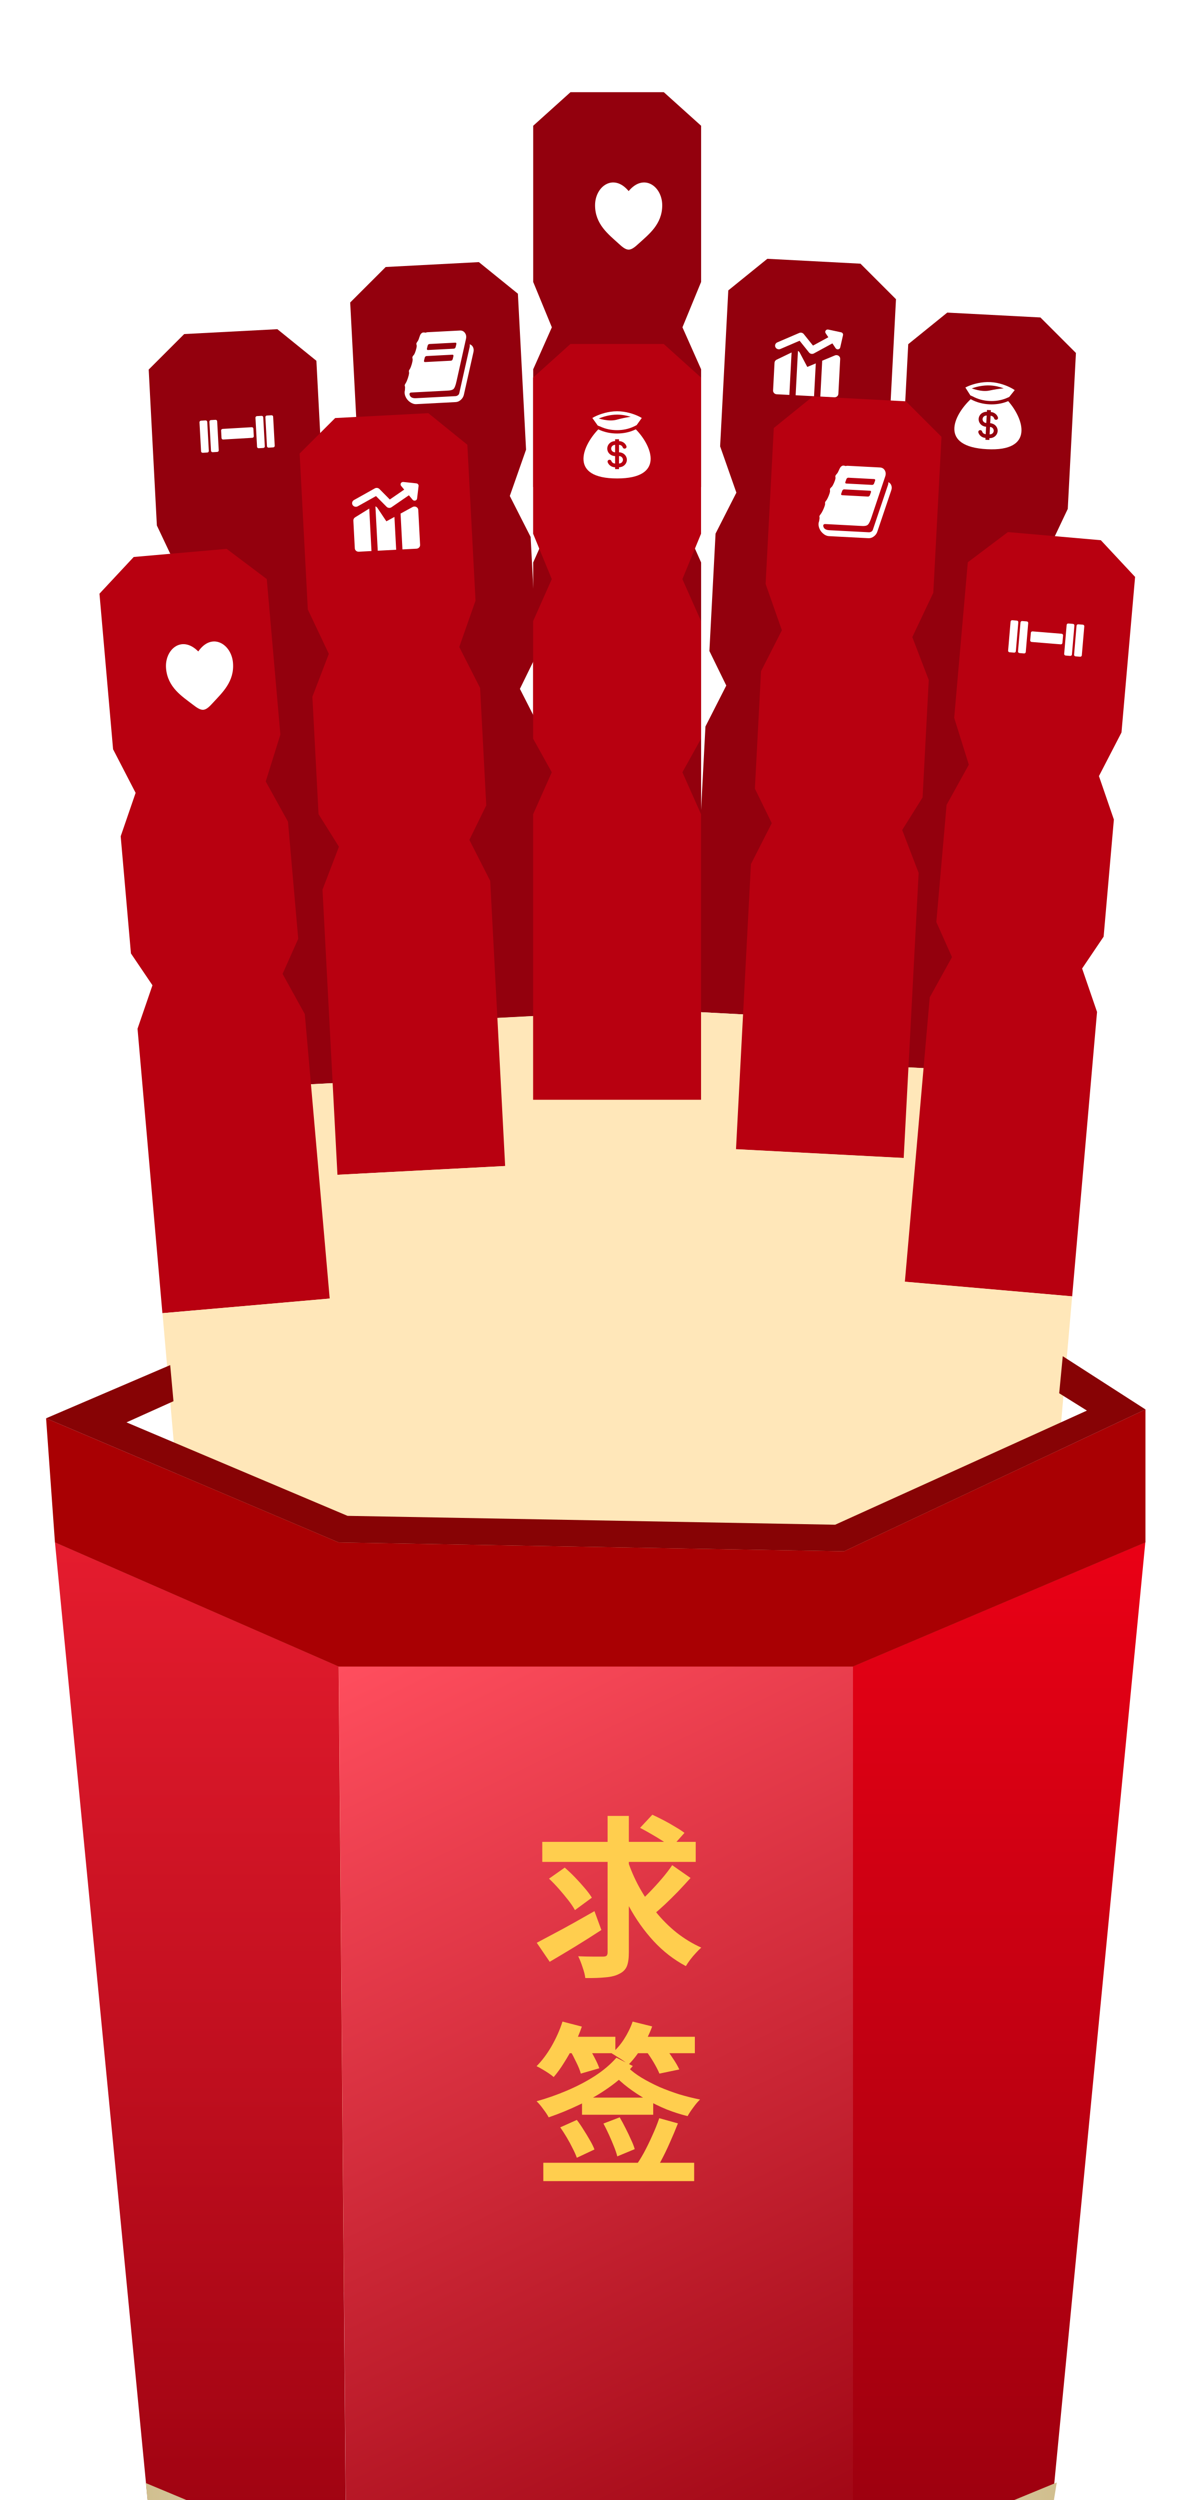 <svg width="104" height="217" viewBox="0 0 104 217" fill="none" xmlns="http://www.w3.org/2000/svg">
<g filter="url(#filter0_d_4230_3623)">
<g filter="url(#filter1_d_4230_3623)">
<path d="M45.526 4L53.625 4L56.865 6.916V20.469L55.245 24.409L56.865 28.054V38.259L55.245 41.174L56.865 44.819L56.865 69.602H42.287L42.287 44.819L43.907 41.174L42.287 38.259V28.054L43.907 24.409L42.287 20.469V6.916L45.526 4Z" fill="#93000D"/>
<g filter="url(#filter2_d_4230_3623)">
<path d="M46.658 11.818C46.658 13.466 47.83 14.343 48.688 15.129C48.99 15.406 49.282 15.667 49.574 15.667C49.865 15.667 50.157 15.406 50.459 15.129C51.317 14.344 52.489 13.466 52.489 11.819C52.489 10.172 50.886 9.003 49.574 10.587C48.262 9.003 46.658 10.171 46.658 11.818Z" fill="white"/>
</g>
<g filter="url(#filter3_n_4230_3623)">
<rect x="42.287" y="69.609" width="14.578" height="86.011" fill="#FFE7B9"/>
</g>
</g>
<g filter="url(#filter4_d_4230_3623)">
<path d="M11.991 24.994L20.079 24.571L23.466 27.313L24.176 40.847L22.765 44.867L24.573 48.422L25.107 58.613L23.642 61.609L25.45 65.164L26.747 89.913L12.189 90.676L10.892 65.927L12.319 62.203L10.549 59.376L10.015 49.185L11.441 45.461L9.618 41.61L8.908 28.076L11.991 24.994Z" fill="#93000D"/>
<g filter="url(#filter5_n_4230_3623)">
<rect x="12.192" y="90.672" width="14.578" height="86.011" transform="rotate(-3 12.192 90.672)" fill="#FFE7B9"/>
</g>
<path d="M14.129 35.134C14.13 35.169 14.118 35.205 14.094 35.231C14.07 35.258 14.037 35.275 14.001 35.277L13.598 35.301C13.563 35.303 13.527 35.29 13.501 35.266C13.474 35.242 13.458 35.209 13.456 35.173L13.318 32.656C13.316 32.62 13.328 32.584 13.352 32.558C13.376 32.531 13.409 32.515 13.445 32.512L13.848 32.489C13.884 32.487 13.919 32.5 13.945 32.524C13.972 32.547 13.988 32.581 13.991 32.617L14.129 35.134ZM18.033 33.857C18.035 33.893 18.022 33.928 17.998 33.955C17.974 33.982 17.941 33.998 17.905 34L15.374 34.148C15.338 34.15 15.303 34.137 15.276 34.113C15.249 34.089 15.233 34.056 15.231 34.02L15.196 33.37C15.194 33.334 15.206 33.299 15.23 33.272C15.254 33.245 15.288 33.229 15.324 33.227L17.855 33.079C17.872 33.078 17.89 33.081 17.907 33.087C17.924 33.092 17.939 33.102 17.952 33.113C17.965 33.125 17.976 33.139 17.984 33.156C17.992 33.172 17.996 33.189 17.997 33.207L18.033 33.857ZM14.99 35.083C14.994 35.158 14.937 35.222 14.862 35.226L14.46 35.25C14.424 35.252 14.389 35.239 14.362 35.215C14.335 35.191 14.319 35.158 14.317 35.122L14.179 32.605C14.177 32.569 14.19 32.534 14.214 32.507C14.238 32.481 14.271 32.464 14.307 32.462L14.709 32.438C14.745 32.437 14.78 32.449 14.807 32.473C14.834 32.497 14.85 32.53 14.852 32.566L14.99 35.083ZM18.989 34.737C18.991 34.773 18.978 34.808 18.954 34.835C18.93 34.862 18.897 34.878 18.861 34.88L18.458 34.904C18.422 34.906 18.387 34.894 18.36 34.87C18.334 34.846 18.317 34.812 18.315 34.776L18.177 32.26C18.175 32.224 18.188 32.188 18.212 32.162C18.236 32.135 18.269 32.118 18.305 32.116L18.709 32.093C18.726 32.092 18.744 32.094 18.761 32.1C18.778 32.106 18.793 32.115 18.806 32.127C18.82 32.139 18.83 32.153 18.838 32.169C18.846 32.185 18.85 32.203 18.851 32.22L18.989 34.737ZM19.849 34.687C19.851 34.723 19.838 34.758 19.814 34.785C19.79 34.812 19.757 34.828 19.721 34.83L19.319 34.854C19.301 34.855 19.283 34.852 19.267 34.847C19.25 34.841 19.234 34.832 19.221 34.82C19.208 34.808 19.197 34.794 19.189 34.778C19.182 34.762 19.177 34.744 19.176 34.727L19.039 32.209C19.037 32.173 19.049 32.138 19.073 32.111C19.097 32.085 19.131 32.068 19.167 32.066L19.569 32.042C19.587 32.041 19.605 32.044 19.622 32.049C19.638 32.055 19.654 32.064 19.667 32.076C19.68 32.088 19.691 32.102 19.699 32.118C19.706 32.134 19.711 32.152 19.712 32.169L19.849 34.687Z" fill="white"/>
</g>
<g filter="url(#filter6_d_4230_3623)">
<path d="M29.483 19.174L37.571 18.75L40.959 21.492L41.668 35.027L40.257 39.047L42.065 42.602L42.599 52.792L41.134 55.789L42.942 59.344L44.239 84.093L29.681 84.856L28.384 60.107L29.811 56.382L28.041 53.555L27.507 43.365L28.934 39.64L27.11 35.79L26.401 22.255L29.483 19.174Z" fill="#93000D"/>
<g filter="url(#filter7_n_4230_3623)">
<rect x="29.685" y="84.844" width="14.578" height="86.011" transform="rotate(-3 29.685 84.844)" fill="#FFE7B9"/>
</g>
<path d="M37.007 26.042C37.114 26.189 37.145 26.361 37.101 26.557L36.272 30.252C36.234 30.426 36.147 30.575 36.011 30.699C35.875 30.823 35.727 30.89 35.566 30.898L32.144 31.077C31.954 31.087 31.767 31.025 31.582 30.891C31.398 30.757 31.266 30.587 31.186 30.381C31.117 30.205 31.106 30.035 31.151 29.871C31.151 29.861 31.153 29.824 31.157 29.762C31.161 29.7 31.163 29.65 31.164 29.613C31.165 29.591 31.16 29.563 31.148 29.527C31.137 29.491 31.131 29.465 31.133 29.449C31.137 29.419 31.145 29.391 31.158 29.363C31.172 29.336 31.191 29.303 31.215 29.265C31.239 29.228 31.257 29.195 31.271 29.168C31.322 29.063 31.371 28.938 31.418 28.791C31.465 28.645 31.496 28.52 31.51 28.418C31.516 28.39 31.515 28.35 31.506 28.297C31.497 28.244 31.494 28.206 31.498 28.184C31.504 28.155 31.523 28.116 31.555 28.069C31.587 28.021 31.607 27.989 31.613 27.973C31.66 27.874 31.706 27.748 31.75 27.595C31.794 27.442 31.818 27.32 31.823 27.228C31.825 27.204 31.819 27.161 31.807 27.1C31.795 27.039 31.794 27.001 31.803 26.987C31.811 26.952 31.836 26.91 31.878 26.86C31.92 26.811 31.946 26.78 31.955 26.766C31.998 26.694 32.045 26.578 32.095 26.418C32.145 26.258 32.172 26.127 32.177 26.025C32.178 26.003 32.172 25.969 32.16 25.923C32.148 25.876 32.143 25.841 32.147 25.817C32.151 25.795 32.161 25.77 32.177 25.742C32.193 25.715 32.213 25.683 32.239 25.646C32.264 25.61 32.283 25.581 32.297 25.559C32.315 25.526 32.334 25.484 32.352 25.433C32.37 25.382 32.386 25.334 32.4 25.289C32.414 25.244 32.431 25.195 32.452 25.142C32.473 25.088 32.494 25.044 32.517 25.009C32.54 24.974 32.572 24.941 32.611 24.91C32.65 24.878 32.694 24.86 32.742 24.856C32.79 24.852 32.849 24.857 32.919 24.869L32.916 24.881C33.009 24.852 33.071 24.837 33.103 24.835L35.925 24.688C36.108 24.678 36.252 24.746 36.359 24.891C36.466 25.035 36.497 25.209 36.453 25.41L35.628 29.105C35.556 29.428 35.479 29.639 35.396 29.736C35.313 29.833 35.156 29.887 34.927 29.899L31.705 30.068C31.638 30.072 31.592 30.094 31.567 30.136C31.542 30.18 31.544 30.238 31.572 30.309C31.641 30.493 31.824 30.578 32.121 30.562L35.543 30.383C35.615 30.379 35.683 30.355 35.747 30.31C35.812 30.265 35.852 30.207 35.868 30.136L36.773 26.11C36.787 26.051 36.789 25.974 36.779 25.88C36.875 25.916 36.951 25.97 37.007 26.042ZM33.062 26.256C33.054 26.292 33.058 26.322 33.075 26.346C33.091 26.371 33.116 26.383 33.151 26.381L35.405 26.263C35.437 26.261 35.468 26.247 35.498 26.22C35.527 26.192 35.546 26.161 35.554 26.126L35.618 25.865C35.626 25.829 35.622 25.799 35.606 25.774C35.59 25.75 35.565 25.738 35.53 25.74L33.276 25.858C33.244 25.86 33.213 25.874 33.183 25.901C33.154 25.928 33.135 25.96 33.127 25.995L33.062 26.256ZM32.809 27.302C32.801 27.337 32.805 27.367 32.821 27.392C32.837 27.416 32.862 27.428 32.897 27.426L35.151 27.308C35.183 27.306 35.214 27.292 35.244 27.265C35.273 27.238 35.292 27.206 35.3 27.171L35.365 26.91C35.373 26.874 35.369 26.844 35.352 26.82C35.336 26.795 35.311 26.784 35.276 26.785L33.022 26.904C32.99 26.905 32.959 26.919 32.929 26.947C32.9 26.974 32.881 27.005 32.873 27.04L32.809 27.302Z" fill="white"/>
</g>
<g filter="url(#filter8_d_4230_3623)">
<path d="M78.233 23.131L86.321 23.554L89.403 26.636L88.694 40.17L86.87 44.021L88.297 47.745L87.763 57.936L85.993 60.763L87.42 64.487L86.123 89.236L71.565 88.473L72.862 63.724L74.67 60.169L73.205 57.173L73.739 46.982L75.547 43.427L74.136 39.407L74.845 25.873L78.233 23.131Z" fill="#93000D"/>
<g filter="url(#filter9_n_4230_3623)">
<rect x="71.568" y="88.465" width="14.578" height="86.011" transform="rotate(3 71.568 88.465)" fill="#FFE7B9"/>
</g>
<path fill-rule="evenodd" clip-rule="evenodd" d="M81.984 29.165C81.216 29.124 80.504 29.329 80.08 29.505C80.042 29.52 80.006 29.536 79.972 29.551C79.906 29.581 79.85 29.609 79.805 29.634L80.241 30.319L80.459 30.414C81.303 30.876 82.465 30.937 83.353 30.566L83.611 30.455L84.089 29.859C84 29.797 83.907 29.74 83.81 29.689C83.408 29.472 82.738 29.204 81.984 29.165M80.85 29.854C80.685 29.815 80.522 29.767 80.363 29.71C80.76 29.567 81.347 29.423 81.969 29.456C82.4 29.478 82.804 29.583 83.136 29.707C82.738 29.739 82.311 29.807 81.903 29.896C81.583 29.966 81.214 29.938 80.85 29.854ZM83.52 30.815L83.478 30.833C82.501 31.241 81.236 31.175 80.307 30.667L80.269 30.646C78.759 32.066 77.521 34.77 81.679 34.988C85.837 35.206 84.865 32.334 83.52 30.815ZM81.655 32.067C81.565 32.062 81.477 32.092 81.41 32.149C81.343 32.207 81.303 32.287 81.298 32.373C81.294 32.459 81.325 32.543 81.386 32.607C81.446 32.671 81.531 32.71 81.621 32.714L81.655 32.067ZM82.012 31.762L82.02 31.6L81.68 31.582L81.672 31.744C81.492 31.734 81.315 31.793 81.181 31.908C81.047 32.023 80.967 32.184 80.958 32.355C80.949 32.527 81.012 32.695 81.133 32.823C81.254 32.951 81.424 33.028 81.604 33.038L81.57 33.685C81.422 33.677 81.301 33.581 81.261 33.453C81.255 33.432 81.245 33.412 81.231 33.395C81.217 33.378 81.199 33.363 81.179 33.353C81.159 33.342 81.138 33.335 81.115 33.333C81.092 33.33 81.07 33.332 81.048 33.338C81.026 33.344 81.006 33.354 80.988 33.368C80.971 33.382 80.956 33.399 80.945 33.418C80.935 33.437 80.928 33.458 80.927 33.48C80.925 33.501 80.927 33.523 80.935 33.544C80.975 33.672 81.056 33.786 81.167 33.869C81.278 33.953 81.413 34.001 81.553 34.008L81.545 34.17L81.885 34.188L81.893 34.026C82.074 34.036 82.25 33.977 82.384 33.862C82.518 33.747 82.598 33.587 82.607 33.415C82.616 33.243 82.553 33.075 82.432 32.947C82.311 32.819 82.141 32.742 81.961 32.732L81.995 32.085C82.143 32.093 82.264 32.189 82.305 32.318C82.31 32.339 82.321 32.358 82.335 32.375C82.349 32.392 82.366 32.407 82.386 32.417C82.406 32.428 82.428 32.435 82.45 32.437C82.473 32.44 82.496 32.438 82.518 32.432C82.539 32.426 82.56 32.416 82.577 32.402C82.595 32.388 82.609 32.371 82.62 32.352C82.63 32.333 82.637 32.312 82.639 32.291C82.64 32.269 82.638 32.247 82.631 32.227C82.59 32.098 82.509 31.984 82.398 31.901C82.288 31.818 82.153 31.769 82.012 31.762ZM81.944 33.056L81.91 33.703C82 33.708 82.089 33.678 82.156 33.621C82.223 33.563 82.263 33.483 82.267 33.397C82.272 33.311 82.24 33.227 82.18 33.163C82.119 33.099 82.034 33.06 81.944 33.056Z" fill="white"/>
</g>
<g filter="url(#filter10_d_4230_3623)">
<path d="M62.612 18.462L70.7 18.886L73.782 21.968L73.073 35.502L71.249 39.353L72.676 43.077L72.142 53.268L70.372 56.094L71.799 59.819L70.502 84.568L55.944 83.805L57.24 59.056L59.049 55.501L57.584 52.505L58.118 42.314L59.926 38.759L58.515 34.739L59.224 21.205L62.612 18.462Z" fill="#93000D"/>
<g filter="url(#filter11_n_4230_3623)">
<rect x="55.946" y="83.805" width="14.578" height="86.011" transform="rotate(3 55.946 83.805)" fill="#FFE7B9"/>
</g>
<path fill-rule="evenodd" clip-rule="evenodd" d="M67.68 24.688C67.704 24.654 67.739 24.628 67.779 24.613C67.819 24.598 67.863 24.595 67.905 24.604L69.017 24.842C69.073 24.854 69.123 24.887 69.154 24.934C69.185 24.981 69.196 25.038 69.183 25.092L68.941 26.158C68.931 26.199 68.91 26.235 68.879 26.264C68.847 26.293 68.808 26.312 68.766 26.319C68.723 26.326 68.68 26.321 68.64 26.304C68.6 26.287 68.567 26.26 68.543 26.225L68.262 25.803L66.654 26.677C66.585 26.714 66.505 26.726 66.428 26.711C66.35 26.696 66.281 26.654 66.233 26.594L65.415 25.574L63.748 26.29C63.669 26.324 63.579 26.326 63.498 26.296C63.416 26.267 63.35 26.207 63.315 26.131C63.279 26.055 63.276 25.969 63.307 25.891C63.337 25.813 63.399 25.75 63.478 25.716L65.381 24.899C65.448 24.87 65.524 24.863 65.595 24.881C65.667 24.898 65.73 24.939 65.775 24.995L66.577 25.995L67.909 25.272L67.675 24.921C67.652 24.886 67.64 24.845 67.641 24.804C67.641 24.762 67.655 24.722 67.68 24.688ZM64.718 26.592L63.417 27.22C63.365 27.245 63.322 27.282 63.29 27.329C63.259 27.375 63.241 27.428 63.238 27.484L63.112 29.889C63.103 30.062 63.242 30.21 63.422 30.22L64.525 30.277L64.718 26.592ZM65.07 30.306L66.669 30.39L66.819 27.541L66.082 27.848L65.426 26.604C65.393 26.54 65.339 26.49 65.272 26.459L65.07 30.306ZM68.436 30.483L67.215 30.419L67.377 27.308L68.48 26.848C68.531 26.827 68.587 26.818 68.642 26.824C68.698 26.829 68.751 26.848 68.797 26.879C68.843 26.909 68.88 26.951 68.905 26.999C68.93 27.047 68.941 27.1 68.938 27.154L68.779 30.186C68.775 30.269 68.737 30.347 68.672 30.403C68.608 30.459 68.523 30.487 68.436 30.483Z" fill="white"/>
</g>
<g filter="url(#filter12_d_4230_3623)">
<path d="M83.498 42.181L91.566 42.887L94.539 46.074L93.358 59.575L91.401 63.36L92.697 67.131L91.807 77.297L89.94 80.061L91.236 83.832L89.076 108.521L74.553 107.25L76.713 82.562L78.644 79.072L77.285 76.027L78.174 65.861L80.105 62.371L78.835 58.304L80.016 44.803L83.498 42.181Z" fill="#B80010"/>
<g filter="url(#filter13_n_4230_3623)">
<rect x="74.553" y="107.242" width="14.578" height="86.011" transform="rotate(5 74.553 107.242)" fill="#FFE7B9"/>
</g>
<path d="M84.188 52.522C84.184 52.558 84.167 52.591 84.14 52.614C84.112 52.638 84.077 52.649 84.041 52.646L83.639 52.614C83.603 52.611 83.57 52.594 83.547 52.566C83.524 52.539 83.513 52.503 83.516 52.468L83.729 49.956C83.732 49.92 83.749 49.887 83.777 49.863C83.804 49.84 83.84 49.829 83.876 49.831L84.277 49.865C84.313 49.868 84.346 49.885 84.369 49.912C84.393 49.94 84.404 49.975 84.401 50.011L84.188 52.522ZM88.231 51.801C88.228 51.837 88.211 51.87 88.184 51.894C88.156 51.917 88.121 51.928 88.085 51.925L85.558 51.719C85.522 51.716 85.489 51.699 85.466 51.672C85.442 51.644 85.431 51.609 85.434 51.573L85.49 50.925C85.493 50.889 85.51 50.856 85.537 50.832C85.565 50.809 85.6 50.798 85.636 50.8L88.163 51.006C88.181 51.008 88.198 51.013 88.214 51.021C88.23 51.029 88.244 51.04 88.255 51.054C88.267 51.067 88.275 51.083 88.281 51.1C88.286 51.117 88.288 51.135 88.287 51.153L88.231 51.801ZM85.048 52.592C85.041 52.666 84.975 52.722 84.901 52.716L84.499 52.683C84.463 52.68 84.43 52.663 84.407 52.636C84.384 52.608 84.373 52.573 84.375 52.537L84.59 50.026C84.593 49.99 84.61 49.957 84.637 49.934C84.665 49.91 84.7 49.899 84.736 49.902L85.138 49.934C85.173 49.937 85.206 49.954 85.23 49.982C85.253 50.009 85.264 50.045 85.261 50.08L85.048 52.592ZM89.056 52.806C89.052 52.842 89.035 52.875 89.008 52.898C88.98 52.922 88.945 52.933 88.909 52.93L88.507 52.897C88.471 52.894 88.438 52.877 88.415 52.85C88.392 52.822 88.38 52.787 88.383 52.751L88.597 50.24C88.6 50.204 88.617 50.171 88.645 50.148C88.672 50.124 88.707 50.113 88.743 50.116L89.146 50.149C89.164 50.15 89.181 50.155 89.197 50.163C89.213 50.171 89.227 50.182 89.238 50.196C89.25 50.21 89.258 50.225 89.264 50.242C89.269 50.259 89.271 50.277 89.27 50.295L89.056 52.806ZM89.914 52.876C89.911 52.912 89.894 52.945 89.866 52.968C89.839 52.991 89.803 53.003 89.767 53L89.366 52.968C89.349 52.966 89.331 52.961 89.315 52.953C89.3 52.945 89.286 52.934 89.274 52.92C89.263 52.907 89.254 52.891 89.249 52.874C89.243 52.857 89.241 52.839 89.243 52.822L89.457 50.31C89.46 50.274 89.477 50.241 89.505 50.218C89.532 50.194 89.568 50.183 89.604 50.186L90.006 50.218C90.023 50.22 90.04 50.224 90.056 50.233C90.072 50.241 90.086 50.252 90.098 50.265C90.109 50.279 90.118 50.295 90.123 50.312C90.129 50.328 90.131 50.346 90.129 50.364L89.914 52.876Z" fill="white"/>
</g>
<g filter="url(#filter14_d_4230_3623)">
<path d="M66.561 30.408L74.649 30.832L77.732 33.913L77.022 47.447L75.199 51.298L76.626 55.022L76.091 65.213L74.321 68.04L75.748 71.764L74.451 96.513L59.893 95.75L61.19 71.001L62.998 67.446L61.533 64.45L62.067 54.259L63.876 50.705L62.464 46.684L63.174 33.15L66.561 30.408Z" fill="#B80010"/>
<g filter="url(#filter15_n_4230_3623)">
<rect x="59.903" y="95.742" width="14.578" height="86.011" transform="rotate(3 59.903 95.742)" fill="#FFE7B9"/>
</g>
<path d="M73.332 38.035C73.423 38.193 73.436 38.367 73.372 38.557L72.162 42.145C72.106 42.314 72.004 42.453 71.855 42.562C71.707 42.672 71.553 42.722 71.392 42.713L67.97 42.534C67.78 42.524 67.6 42.443 67.431 42.29C67.261 42.137 67.148 41.955 67.089 41.742C67.04 41.559 67.046 41.389 67.109 41.231C67.109 41.22 67.115 41.184 67.126 41.123C67.136 41.062 67.144 41.013 67.148 40.975C67.152 40.954 67.15 40.925 67.141 40.888C67.133 40.851 67.131 40.825 67.135 40.809C67.141 40.78 67.152 40.752 67.169 40.726C67.185 40.7 67.207 40.67 67.235 40.635C67.263 40.6 67.285 40.57 67.301 40.544C67.363 40.445 67.425 40.325 67.487 40.185C67.549 40.044 67.592 39.923 67.617 39.823C67.626 39.796 67.629 39.756 67.626 39.702C67.622 39.648 67.624 39.611 67.63 39.59C67.639 39.56 67.662 39.524 67.698 39.48C67.736 39.437 67.758 39.407 67.766 39.391C67.823 39.297 67.882 39.177 67.942 39.029C68.001 38.882 68.038 38.763 68.053 38.672C68.057 38.648 68.056 38.605 68.051 38.543C68.045 38.481 68.048 38.444 68.058 38.431C68.07 38.397 68.099 38.357 68.146 38.313C68.193 38.268 68.222 38.239 68.233 38.227C68.283 38.159 68.342 38.049 68.408 37.895C68.474 37.741 68.515 37.614 68.53 37.513C68.534 37.491 68.532 37.457 68.524 37.409C68.517 37.362 68.516 37.326 68.523 37.303C68.529 37.281 68.541 37.258 68.56 37.232C68.579 37.206 68.602 37.176 68.631 37.143C68.66 37.109 68.683 37.083 68.699 37.062C68.72 37.031 68.743 36.991 68.766 36.942C68.79 36.894 68.811 36.848 68.829 36.805C68.848 36.761 68.87 36.714 68.896 36.663C68.922 36.612 68.949 36.57 68.975 36.538C69.002 36.506 69.036 36.476 69.079 36.449C69.121 36.422 69.166 36.408 69.214 36.41C69.263 36.411 69.321 36.421 69.389 36.441L69.385 36.453C69.48 36.434 69.544 36.425 69.576 36.427L72.397 36.575C72.58 36.584 72.717 36.667 72.808 36.822C72.899 36.977 72.912 37.153 72.848 37.348L71.641 40.937C71.536 41.251 71.436 41.452 71.344 41.54C71.251 41.628 71.09 41.666 70.86 41.654L67.638 41.484C67.572 41.481 67.523 41.499 67.494 41.537C67.465 41.579 67.46 41.636 67.481 41.71C67.531 41.901 67.704 42.004 68.001 42.02L71.423 42.199C71.494 42.203 71.565 42.186 71.634 42.148C71.703 42.11 71.749 42.056 71.772 41.988L73.092 38.078C73.112 38.02 73.123 37.944 73.123 37.85C73.214 37.895 73.284 37.957 73.332 38.035ZM69.387 37.836C69.375 37.87 69.376 37.9 69.39 37.926C69.403 37.953 69.427 37.967 69.462 37.968L71.716 38.087C71.748 38.089 71.78 38.077 71.813 38.053C71.845 38.03 71.867 38.001 71.879 37.966L71.97 37.713C71.981 37.679 71.981 37.648 71.967 37.622C71.954 37.596 71.93 37.582 71.895 37.58L69.641 37.462C69.609 37.46 69.576 37.471 69.544 37.495C69.512 37.519 69.49 37.548 69.478 37.582L69.387 37.836ZM69.025 38.849C69.014 38.883 69.015 38.913 69.028 38.939C69.042 38.966 69.066 38.98 69.1 38.981L71.354 39.1C71.387 39.101 71.419 39.09 71.451 39.066C71.483 39.043 71.505 39.014 71.517 38.979L71.608 38.726C71.62 38.692 71.619 38.661 71.606 38.635C71.592 38.609 71.568 38.595 71.533 38.593L69.279 38.475C69.247 38.473 69.215 38.484 69.183 38.508C69.15 38.532 69.128 38.561 69.117 38.595L69.025 38.849Z" fill="white"/>
</g>
<g filter="url(#filter16_d_4230_3623)">
<path d="M45.521 25.855L53.62 25.855L56.859 28.771V42.324L55.24 46.265L56.859 49.909V60.114L55.24 63.03L56.859 66.674L56.859 91.457H42.281L42.281 66.674L43.901 63.03L42.281 60.114V49.909L43.901 46.265L42.281 42.324V28.771L45.521 25.855Z" fill="#B80010"/>
<g filter="url(#filter17_n_4230_3623)">
<rect x="42.281" y="91.465" width="14.578" height="86.011" fill="#FFE7B9"/>
</g>
<path fill-rule="evenodd" clip-rule="evenodd" d="M49.574 31.695C48.805 31.695 48.105 31.937 47.69 32.135C47.653 32.152 47.618 32.17 47.586 32.187C47.521 32.22 47.466 32.251 47.423 32.279L47.894 32.939L48.116 33.023C48.984 33.44 50.147 33.44 51.015 33.023L51.267 32.899L51.713 32.279C51.62 32.221 51.524 32.169 51.425 32.123C51.013 31.928 50.329 31.695 49.575 31.695M48.478 32.443C48.311 32.413 48.146 32.374 47.984 32.325C48.372 32.161 48.951 31.987 49.575 31.987C50.006 31.987 50.415 32.071 50.752 32.176C50.357 32.229 49.934 32.319 49.532 32.43C49.215 32.517 48.845 32.508 48.478 32.443ZM51.195 33.263L51.153 33.283C50.199 33.742 48.933 33.742 47.978 33.283L47.939 33.264C46.505 34.761 45.41 37.527 49.574 37.527C53.738 37.527 52.617 34.71 51.195 33.263ZM49.398 34.611C49.307 34.611 49.221 34.645 49.157 34.706C49.093 34.767 49.057 34.849 49.057 34.935C49.057 35.021 49.093 35.103 49.157 35.164C49.221 35.225 49.307 35.259 49.398 35.259L49.398 34.611ZM49.738 34.287L49.738 34.125H49.398L49.398 34.287C49.217 34.287 49.044 34.355 48.916 34.477C48.788 34.599 48.717 34.763 48.717 34.935C48.717 35.107 48.788 35.272 48.916 35.393C49.044 35.515 49.217 35.583 49.398 35.583L49.398 36.231C49.249 36.231 49.123 36.141 49.076 36.015C49.069 35.995 49.058 35.975 49.043 35.959C49.028 35.943 49.01 35.929 48.99 35.92C48.969 35.91 48.947 35.904 48.925 35.903C48.902 35.902 48.879 35.905 48.858 35.912C48.836 35.919 48.816 35.931 48.8 35.945C48.783 35.96 48.769 35.977 48.76 35.997C48.75 36.017 48.745 36.038 48.744 36.06C48.743 36.081 48.747 36.103 48.755 36.123C48.802 36.249 48.889 36.359 49.004 36.436C49.119 36.514 49.257 36.555 49.398 36.555L49.398 36.717H49.738L49.738 36.555C49.919 36.555 50.092 36.487 50.219 36.365C50.347 36.244 50.419 36.079 50.419 35.907C50.419 35.735 50.347 35.571 50.219 35.449C50.092 35.327 49.919 35.259 49.738 35.259L49.738 34.611C49.886 34.611 50.012 34.701 50.059 34.827C50.066 34.848 50.077 34.867 50.092 34.883C50.107 34.9 50.125 34.913 50.146 34.923C50.166 34.932 50.188 34.938 50.211 34.939C50.234 34.941 50.257 34.938 50.278 34.93C50.299 34.923 50.319 34.912 50.336 34.897C50.353 34.883 50.366 34.865 50.376 34.845C50.385 34.826 50.391 34.804 50.391 34.783C50.392 34.761 50.388 34.739 50.38 34.719C50.333 34.593 50.246 34.483 50.131 34.406C50.016 34.329 49.879 34.287 49.738 34.287ZM49.738 35.583L49.738 36.231C49.828 36.231 49.915 36.197 49.979 36.136C50.043 36.075 50.078 35.993 50.078 35.907C50.078 35.821 50.043 35.739 49.979 35.678C49.915 35.617 49.828 35.583 49.738 35.583Z" fill="white"/>
</g>
<g filter="url(#filter18_d_4230_3623)">
<path d="M25.096 32.284L33.183 31.86L36.571 34.602L37.281 48.136L35.869 52.156L37.678 55.711L38.212 65.902L36.747 68.898L38.555 72.453L39.852 97.202L25.294 97.965L23.997 73.216L25.424 69.492L23.653 66.665L23.119 56.474L24.546 52.75L22.722 48.899L22.013 35.365L25.096 32.284Z" fill="#B80010"/>
<g filter="url(#filter19_n_4230_3623)">
<rect x="25.299" y="97.965" width="14.578" height="86.011" transform="rotate(-3 25.299 97.965)" fill="#FFE7B9"/>
</g>
<path fill-rule="evenodd" clip-rule="evenodd" d="M30.801 37.939C30.822 37.903 30.853 37.873 30.892 37.854C30.93 37.835 30.973 37.827 31.016 37.832L32.146 37.953C32.204 37.959 32.256 37.986 32.292 38.03C32.328 38.073 32.345 38.129 32.338 38.184L32.208 39.269C32.203 39.31 32.185 39.349 32.158 39.381C32.13 39.413 32.093 39.436 32.051 39.447C32.01 39.459 31.965 39.458 31.924 39.446C31.883 39.433 31.847 39.409 31.82 39.377L31.496 38.987L29.988 40.024C29.924 40.068 29.845 40.089 29.767 40.082C29.688 40.075 29.615 40.041 29.561 39.986L28.641 39.057L27.058 39.943C26.983 39.985 26.893 39.997 26.809 39.976C26.726 39.955 26.654 39.902 26.61 39.83C26.567 39.758 26.555 39.673 26.577 39.592C26.599 39.512 26.654 39.443 26.729 39.401L28.537 38.389C28.6 38.353 28.675 38.339 28.748 38.349C28.821 38.359 28.888 38.392 28.939 38.443L29.84 39.354L31.089 38.495L30.82 38.171C30.793 38.139 30.777 38.099 30.774 38.058C30.77 38.017 30.78 37.975 30.801 37.939ZM28.055 40.142L26.826 40.903C26.777 40.933 26.738 40.975 26.711 41.024C26.685 41.073 26.672 41.128 26.675 41.184L26.801 43.589C26.81 43.762 26.964 43.895 27.145 43.885L28.248 43.828L28.055 40.142ZM28.793 43.799L30.392 43.715L30.242 40.866L29.542 41.248L28.76 40.079C28.72 40.02 28.661 39.975 28.591 39.952L28.793 43.799ZM32.158 43.623L30.937 43.687L30.774 40.576L31.822 40.003C31.871 39.977 31.925 39.963 31.981 39.962C32.037 39.962 32.092 39.975 32.141 40.001C32.19 40.026 32.231 40.063 32.261 40.109C32.29 40.154 32.307 40.206 32.31 40.259L32.469 43.292C32.473 43.375 32.443 43.457 32.385 43.519C32.327 43.581 32.245 43.618 32.158 43.623Z" fill="white"/>
</g>
<g filter="url(#filter20_d_4230_3623)">
<path d="M7.608 44.343L15.676 43.637L19.158 46.259L20.339 59.76L19.069 63.827L21 67.317L21.889 77.483L20.53 80.528L22.461 84.018L24.621 108.706L10.098 109.977L7.939 85.288L9.235 81.517L7.367 78.753L6.477 68.587L7.773 64.816L5.816 61.031L4.635 47.529L7.608 44.343Z" fill="#B80010"/>
<g filter="url(#filter21_d_4230_3623)">
<path d="M9.416 52.026C9.56 53.666 10.804 54.439 11.727 55.147C12.052 55.396 12.366 55.631 12.656 55.606C12.946 55.58 13.214 55.295 13.491 54.992C14.278 54.135 15.369 53.158 15.225 51.518C15.082 49.877 13.382 48.852 12.213 50.544C10.768 49.081 9.272 50.385 9.416 52.026Z" fill="white"/>
</g>
<g filter="url(#filter22_n_4230_3623)">
<rect x="10.105" y="109.977" width="14.578" height="86.011" transform="rotate(-5 10.105 109.977)" fill="#FFE7B9"/>
</g>
</g>
<path d="M25.4 144.639L0.771 133.863L10.007 229.304L26.17 237.001L25.4 144.639Z" fill="url(#paint0_linear_4230_3623)"/>
<path d="M70.027 144.639L95.427 133.863L86.191 229.304L70.027 237.001L70.027 144.639Z" fill="url(#paint1_linear_4230_3623)"/>
<path d="M25.409 144.637H70.05L70.05 236.999H26.179L25.409 144.637Z" fill="url(#paint2_linear_4230_3623)"/>
<path d="M70.04 144.649L95.439 133.873V122.328L69.27 134.643L25.399 133.873L6.10352e-05 123.098L0.77 133.873L25.399 144.649H70.04Z" fill="#A90003"/>
<path d="M10.775 118.482L6.10352e-05 123.1L25.399 133.876L69.27 134.646L95.439 122.331L88.26 117.711L87.95 120.927L90.356 122.431L68.501 132.337L26.169 131.567L6.981 123.453L11.06 121.617L10.775 118.482Z" fill="#870305"/>
<path d="M26.018 222.767L8.662 215.517L8.952 218.543L26.167 225.476L70.038 225.476L87.239 218.545L87.74 215.465L70.039 222.767H26.018Z" fill="url(#paint3_linear_4230_3623)"/>
<path d="M43.076 159.862H56.396V161.602H43.076V159.862ZM50.456 161.392C50.726 162.222 51.071 163.022 51.491 163.792C51.911 164.552 52.391 165.267 52.931 165.937C53.471 166.607 54.071 167.207 54.731 167.737C55.391 168.257 56.106 168.692 56.876 169.042C56.736 169.162 56.581 169.317 56.411 169.507C56.241 169.687 56.076 169.882 55.916 170.092C55.766 170.292 55.641 170.477 55.541 170.647C54.491 170.087 53.556 169.362 52.736 168.472C51.916 167.582 51.201 166.572 50.591 165.442C49.981 164.302 49.466 163.087 49.046 161.797L50.456 161.392ZM54.356 161.887L55.946 162.997C55.606 163.377 55.246 163.767 54.866 164.167C54.486 164.557 54.106 164.932 53.726 165.292C53.346 165.642 52.991 165.957 52.661 166.237L51.341 165.232C51.661 164.952 52.006 164.622 52.376 164.242C52.746 163.862 53.106 163.467 53.456 163.057C53.806 162.647 54.106 162.257 54.356 161.887ZM51.566 158.647L52.631 157.507C52.931 157.647 53.256 157.807 53.606 157.987C53.956 158.167 54.291 158.357 54.611 158.557C54.941 158.747 55.211 158.922 55.421 159.082L54.296 160.342C54.096 160.172 53.841 159.987 53.531 159.787C53.221 159.587 52.891 159.387 52.541 159.187C52.201 158.987 51.876 158.807 51.566 158.647ZM43.661 163.057L45.026 162.097C45.316 162.347 45.611 162.627 45.911 162.937C46.211 163.247 46.491 163.557 46.751 163.867C47.011 164.167 47.221 164.447 47.381 164.707L45.911 165.787C45.771 165.527 45.576 165.237 45.326 164.917C45.076 164.597 44.806 164.272 44.516 163.942C44.226 163.612 43.941 163.317 43.661 163.057ZM48.746 157.612H50.591V169.462C50.591 169.992 50.531 170.397 50.411 170.677C50.291 170.957 50.071 171.172 49.751 171.322C49.451 171.482 49.056 171.582 48.566 171.622C48.076 171.672 47.491 171.692 46.811 171.682C46.781 171.422 46.701 171.107 46.571 170.737C46.451 170.367 46.326 170.052 46.196 169.792C46.656 169.812 47.091 169.822 47.501 169.822C47.921 169.822 48.206 169.822 48.356 169.822C48.496 169.822 48.596 169.797 48.656 169.747C48.716 169.687 48.746 169.592 48.746 169.462V157.612ZM42.596 168.622C43.016 168.402 43.496 168.147 44.036 167.857C44.586 167.567 45.166 167.252 45.776 166.912C46.396 166.562 47.006 166.217 47.606 165.877L48.206 167.512C47.456 168.002 46.681 168.492 45.881 168.982C45.091 169.462 44.371 169.892 43.721 170.272L42.596 168.622ZM46.526 182.062H52.706V183.547H46.526V182.062ZM44.756 176.782H49.421V178.207H44.756V176.782ZM50.801 176.782H56.321V178.207H50.801V176.782ZM44.831 175.462L46.511 175.897C46.321 176.447 46.091 176.992 45.821 177.532C45.551 178.062 45.266 178.562 44.966 179.032C44.676 179.502 44.376 179.917 44.066 180.277C43.956 180.177 43.811 180.067 43.631 179.947C43.451 179.827 43.266 179.712 43.076 179.602C42.896 179.492 42.731 179.402 42.581 179.332C43.051 178.862 43.486 178.282 43.886 177.592C44.286 176.892 44.601 176.182 44.831 175.462ZM50.921 175.462L52.616 175.882C52.386 176.512 52.086 177.122 51.716 177.712C51.346 178.302 50.961 178.797 50.561 179.197C50.451 179.097 50.306 178.987 50.126 178.867C49.956 178.747 49.776 178.632 49.586 178.522C49.406 178.402 49.246 178.302 49.106 178.222C49.496 177.892 49.851 177.482 50.171 176.992C50.491 176.492 50.741 175.982 50.921 175.462ZM45.491 177.967L47.006 177.547C47.206 177.847 47.401 178.182 47.591 178.552C47.791 178.922 47.936 179.242 48.026 179.512L46.421 179.977C46.351 179.707 46.221 179.382 46.031 179.002C45.851 178.622 45.671 178.277 45.491 177.967ZM52.016 177.922L53.636 177.592C53.886 177.892 54.136 178.232 54.386 178.612C54.646 178.992 54.841 179.327 54.971 179.617L53.246 179.977C53.136 179.707 52.966 179.377 52.736 178.987C52.506 178.597 52.266 178.242 52.016 177.922ZM50.531 179.452C50.851 179.762 51.241 180.057 51.701 180.337C52.171 180.617 52.681 180.882 53.231 181.132C53.791 181.372 54.371 181.587 54.971 181.777C55.571 181.957 56.171 182.107 56.771 182.227C56.591 182.397 56.396 182.627 56.186 182.917C55.976 183.197 55.811 183.447 55.691 183.667C55.081 183.517 54.471 183.322 53.861 183.082C53.261 182.832 52.676 182.547 52.106 182.227C51.546 181.907 51.021 181.562 50.531 181.192C50.041 180.822 49.611 180.432 49.241 180.022L50.531 179.452ZM49.511 178.597L50.936 179.317C50.356 179.997 49.666 180.617 48.866 181.177C48.076 181.737 47.231 182.232 46.331 182.662C45.441 183.092 44.541 183.462 43.631 183.772C43.521 183.562 43.366 183.327 43.166 183.067C42.976 182.797 42.781 182.567 42.581 182.377C43.451 182.137 44.321 181.832 45.191 181.462C46.071 181.092 46.886 180.667 47.636 180.187C48.386 179.697 49.011 179.167 49.511 178.597ZM43.166 187.717H56.261V189.307H43.166V187.717ZM53.231 183.847L54.851 184.297C54.641 184.837 54.406 185.397 54.146 185.977C53.896 186.547 53.631 187.092 53.351 187.612C53.071 188.132 52.806 188.592 52.556 188.992C52.446 188.902 52.301 188.802 52.121 188.692C51.941 188.582 51.756 188.472 51.566 188.362C51.386 188.262 51.226 188.182 51.086 188.122C51.356 187.762 51.621 187.347 51.881 186.877C52.141 186.397 52.386 185.897 52.616 185.377C52.856 184.857 53.061 184.347 53.231 183.847ZM48.386 184.312L49.796 183.772C49.966 184.062 50.136 184.377 50.306 184.717C50.476 185.047 50.631 185.372 50.771 185.692C50.921 186.002 51.031 186.282 51.101 186.532L49.586 187.162C49.526 186.912 49.431 186.627 49.301 186.307C49.171 185.977 49.026 185.637 48.866 185.287C48.706 184.937 48.546 184.612 48.386 184.312ZM44.636 184.642L46.076 183.997C46.276 184.257 46.471 184.542 46.661 184.852C46.861 185.162 47.046 185.467 47.216 185.767C47.386 186.057 47.516 186.322 47.606 186.562L46.076 187.282C45.996 187.052 45.876 186.782 45.716 186.472C45.566 186.162 45.396 185.847 45.206 185.527C45.016 185.207 44.826 184.912 44.636 184.642Z" fill="#FFCE4E"/>
</g>
<defs>
<filter id="filter0_d_4230_3623" x="6.10352e-05" y="0" width="103.439" height="241.001" filterUnits="userSpaceOnUse" color-interpolation-filters="sRGB">
<feFlood flood-opacity="0" result="BackgroundImageFix"/>
<feColorMatrix in="SourceAlpha" type="matrix" values="0 0 0 0 0 0 0 0 0 0 0 0 0 0 0 0 0 0 127 0" result="hardAlpha"/>
<feOffset dx="4"/>
<feGaussianBlur stdDeviation="2"/>
<feComposite in2="hardAlpha" operator="out"/>
<feColorMatrix type="matrix" values="0 0 0 0 0 0 0 0 0 0 0 0 0 0 0 0 0 0 0.25 0"/>
<feBlend mode="normal" in2="BackgroundImageFix" result="effect1_dropShadow_4230_3623"/>
<feBlend mode="normal" in="SourceGraphic" in2="effect1_dropShadow_4230_3623" result="shape"/>
</filter>
<filter id="filter1_d_4230_3623" x="38.287" y="4" width="22.578" height="159.62" filterUnits="userSpaceOnUse" color-interpolation-filters="sRGB">
<feFlood flood-opacity="0" result="BackgroundImageFix"/>
<feColorMatrix in="SourceAlpha" type="matrix" values="0 0 0 0 0 0 0 0 0 0 0 0 0 0 0 0 0 0 127 0" result="hardAlpha"/>
<feOffset dy="4"/>
<feGaussianBlur stdDeviation="2"/>
<feComposite in2="hardAlpha" operator="out"/>
<feColorMatrix type="matrix" values="0 0 0 0 0 0 0 0 0 0 0 0 0 0 0 0 0 0 0.25 0"/>
<feBlend mode="normal" in2="BackgroundImageFix" result="effect1_dropShadow_4230_3623"/>
<feBlend mode="normal" in="SourceGraphic" in2="effect1_dropShadow_4230_3623" result="shape"/>
</filter>
<filter id="filter2_d_4230_3623" x="43.658" y="7.836" width="13.831" height="13.831" filterUnits="userSpaceOnUse" color-interpolation-filters="sRGB">
<feFlood flood-opacity="0" result="BackgroundImageFix"/>
<feColorMatrix in="SourceAlpha" type="matrix" values="0 0 0 0 0 0 0 0 0 0 0 0 0 0 0 0 0 0 127 0" result="hardAlpha"/>
<feOffset dx="1" dy="2"/>
<feGaussianBlur stdDeviation="2"/>
<feComposite in2="hardAlpha" operator="out"/>
<feColorMatrix type="matrix" values="0 0 0 0 0 0 0 0 0 0 0 0 0 0 0 0 0 0 0.25 0"/>
<feBlend mode="normal" in2="BackgroundImageFix" result="effect1_dropShadow_4230_3623"/>
<feBlend mode="normal" in="SourceGraphic" in2="effect1_dropShadow_4230_3623" result="shape"/>
</filter>
<filter id="filter3_n_4230_3623" x="42.287" y="69.609" width="14.578" height="86.011" filterUnits="userSpaceOnUse" color-interpolation-filters="sRGB">
<feFlood flood-opacity="0" result="BackgroundImageFix"/>
<feBlend mode="normal" in="SourceGraphic" in2="BackgroundImageFix" result="shape"/>
<feTurbulence type="fractalNoise" baseFrequency="5 5" stitchTiles="stitch" numOctaves="3" result="noise" seed="1860" />
<feComponentTransfer in="noise" result="coloredNoise1">
<feFuncR type="linear" slope="2" intercept="-0.5" />
<feFuncG type="linear" slope="2" intercept="-0.5" />
<feFuncB type="linear" slope="2" intercept="-0.5" />
<feFuncA type="discrete" tableValues="1 1 1 1 1 1 1 1 1 1 1 1 1 1 1 1 1 1 1 1 1 1 1 1 1 1 1 1 1 1 1 1 1 1 1 1 1 1 1 1 1 1 1 1 1 1 1 1 1 1 1 0 0 0 0 0 0 0 0 0 0 0 0 0 0 0 0 0 0 0 0 0 0 0 0 0 0 0 0 0 0 0 0 0 0 0 0 0 0 0 0 0 0 0 0 0 0 0 0 0 "/>
</feComponentTransfer>
<feComposite operator="in" in2="shape" in="coloredNoise1" result="noise1Clipped" />
<feComponentTransfer in="noise1Clipped" result="color1">
<feFuncA type="table" tableValues="0 0.15" />
</feComponentTransfer>
<feMerge result="effect1_noise_4230_3623">
<feMergeNode in="shape" />
<feMergeNode in="color1" />
</feMerge>
</filter>
<filter id="filter4_d_4230_3623" x="4.908" y="24.571" width="30.344" height="159.995" filterUnits="userSpaceOnUse" color-interpolation-filters="sRGB">
<feFlood flood-opacity="0" result="BackgroundImageFix"/>
<feColorMatrix in="SourceAlpha" type="matrix" values="0 0 0 0 0 0 0 0 0 0 0 0 0 0 0 0 0 0 127 0" result="hardAlpha"/>
<feOffset dy="4"/>
<feGaussianBlur stdDeviation="2"/>
<feComposite in2="hardAlpha" operator="out"/>
<feColorMatrix type="matrix" values="0 0 0 0 0 0 0 0 0 0 0 0 0 0 0 0 0 0 0.25 0"/>
<feBlend mode="normal" in2="BackgroundImageFix" result="effect1_dropShadow_4230_3623"/>
<feBlend mode="normal" in="SourceGraphic" in2="effect1_dropShadow_4230_3623" result="shape"/>
</filter>
<filter id="filter5_n_4230_3623" x="12.192" y="89.909" width="19.06" height="86.656" filterUnits="userSpaceOnUse" color-interpolation-filters="sRGB">
<feFlood flood-opacity="0" result="BackgroundImageFix"/>
<feBlend mode="normal" in="SourceGraphic" in2="BackgroundImageFix" result="shape"/>
<feTurbulence type="fractalNoise" baseFrequency="5 5" stitchTiles="stitch" numOctaves="3" result="noise" seed="1860" />
<feComponentTransfer in="noise" result="coloredNoise1">
<feFuncR type="linear" slope="2" intercept="-0.5" />
<feFuncG type="linear" slope="2" intercept="-0.5" />
<feFuncB type="linear" slope="2" intercept="-0.5" />
<feFuncA type="discrete" tableValues="1 1 1 1 1 1 1 1 1 1 1 1 1 1 1 1 1 1 1 1 1 1 1 1 1 1 1 1 1 1 1 1 1 1 1 1 1 1 1 1 1 1 1 1 1 1 1 1 1 1 1 0 0 0 0 0 0 0 0 0 0 0 0 0 0 0 0 0 0 0 0 0 0 0 0 0 0 0 0 0 0 0 0 0 0 0 0 0 0 0 0 0 0 0 0 0 0 0 0 0 "/>
</feComponentTransfer>
<feComposite operator="in" in2="shape" in="coloredNoise1" result="noise1Clipped" />
<feComponentTransfer in="noise1Clipped" result="color1">
<feFuncA type="table" tableValues="0 0.15" />
</feComponentTransfer>
<feMerge result="effect1_noise_4230_3623">
<feMergeNode in="shape" />
<feMergeNode in="color1" />
</feMerge>
</filter>
<filter id="filter6_d_4230_3623" x="22.401" y="18.75" width="30.345" height="159.987" filterUnits="userSpaceOnUse" color-interpolation-filters="sRGB">
<feFlood flood-opacity="0" result="BackgroundImageFix"/>
<feColorMatrix in="SourceAlpha" type="matrix" values="0 0 0 0 0 0 0 0 0 0 0 0 0 0 0 0 0 0 127 0" result="hardAlpha"/>
<feOffset dy="4"/>
<feGaussianBlur stdDeviation="2"/>
<feComposite in2="hardAlpha" operator="out"/>
<feColorMatrix type="matrix" values="0 0 0 0 0 0 0 0 0 0 0 0 0 0 0 0 0 0 0.25 0"/>
<feBlend mode="normal" in2="BackgroundImageFix" result="effect1_dropShadow_4230_3623"/>
<feBlend mode="normal" in="SourceGraphic" in2="effect1_dropShadow_4230_3623" result="shape"/>
</filter>
<filter id="filter7_n_4230_3623" x="29.685" y="84.081" width="19.06" height="86.656" filterUnits="userSpaceOnUse" color-interpolation-filters="sRGB">
<feFlood flood-opacity="0" result="BackgroundImageFix"/>
<feBlend mode="normal" in="SourceGraphic" in2="BackgroundImageFix" result="shape"/>
<feTurbulence type="fractalNoise" baseFrequency="5 5" stitchTiles="stitch" numOctaves="3" result="noise" seed="1860" />
<feComponentTransfer in="noise" result="coloredNoise1">
<feFuncR type="linear" slope="2" intercept="-0.5" />
<feFuncG type="linear" slope="2" intercept="-0.5" />
<feFuncB type="linear" slope="2" intercept="-0.5" />
<feFuncA type="discrete" tableValues="1 1 1 1 1 1 1 1 1 1 1 1 1 1 1 1 1 1 1 1 1 1 1 1 1 1 1 1 1 1 1 1 1 1 1 1 1 1 1 1 1 1 1 1 1 1 1 1 1 1 1 0 0 0 0 0 0 0 0 0 0 0 0 0 0 0 0 0 0 0 0 0 0 0 0 0 0 0 0 0 0 0 0 0 0 0 0 0 0 0 0 0 0 0 0 0 0 0 0 0 "/>
</feComponentTransfer>
<feComposite operator="in" in2="shape" in="coloredNoise1" result="noise1Clipped" />
<feComponentTransfer in="noise1Clipped" result="color1">
<feFuncA type="table" tableValues="0 0.15" />
</feComponentTransfer>
<feMerge result="effect1_noise_4230_3623">
<feMergeNode in="shape" />
<feMergeNode in="color1" />
</feMerge>
</filter>
<filter id="filter8_d_4230_3623" x="63.067" y="23.13" width="30.337" height="159.991" filterUnits="userSpaceOnUse" color-interpolation-filters="sRGB">
<feFlood flood-opacity="0" result="BackgroundImageFix"/>
<feColorMatrix in="SourceAlpha" type="matrix" values="0 0 0 0 0 0 0 0 0 0 0 0 0 0 0 0 0 0 127 0" result="hardAlpha"/>
<feOffset dy="4"/>
<feGaussianBlur stdDeviation="2"/>
<feComposite in2="hardAlpha" operator="out"/>
<feColorMatrix type="matrix" values="0 0 0 0 0 0 0 0 0 0 0 0 0 0 0 0 0 0 0.25 0"/>
<feBlend mode="normal" in2="BackgroundImageFix" result="effect1_dropShadow_4230_3623"/>
<feBlend mode="normal" in="SourceGraphic" in2="effect1_dropShadow_4230_3623" result="shape"/>
</filter>
<filter id="filter9_n_4230_3623" x="67.067" y="88.465" width="19.06" height="86.656" filterUnits="userSpaceOnUse" color-interpolation-filters="sRGB">
<feFlood flood-opacity="0" result="BackgroundImageFix"/>
<feBlend mode="normal" in="SourceGraphic" in2="BackgroundImageFix" result="shape"/>
<feTurbulence type="fractalNoise" baseFrequency="5 5" stitchTiles="stitch" numOctaves="3" result="noise" seed="1860" />
<feComponentTransfer in="noise" result="coloredNoise1">
<feFuncR type="linear" slope="2" intercept="-0.5" />
<feFuncG type="linear" slope="2" intercept="-0.5" />
<feFuncB type="linear" slope="2" intercept="-0.5" />
<feFuncA type="discrete" tableValues="1 1 1 1 1 1 1 1 1 1 1 1 1 1 1 1 1 1 1 1 1 1 1 1 1 1 1 1 1 1 1 1 1 1 1 1 1 1 1 1 1 1 1 1 1 1 1 1 1 1 1 0 0 0 0 0 0 0 0 0 0 0 0 0 0 0 0 0 0 0 0 0 0 0 0 0 0 0 0 0 0 0 0 0 0 0 0 0 0 0 0 0 0 0 0 0 0 0 0 0 "/>
</feComponentTransfer>
<feComposite operator="in" in2="shape" in="coloredNoise1" result="noise1Clipped" />
<feComponentTransfer in="noise1Clipped" result="color1">
<feFuncA type="table" tableValues="0 0.15" />
</feComponentTransfer>
<feMerge result="effect1_noise_4230_3623">
<feMergeNode in="shape" />
<feMergeNode in="color1" />
</feMerge>
</filter>
<filter id="filter10_d_4230_3623" x="47.445" y="18.462" width="30.338" height="159.999" filterUnits="userSpaceOnUse" color-interpolation-filters="sRGB">
<feFlood flood-opacity="0" result="BackgroundImageFix"/>
<feColorMatrix in="SourceAlpha" type="matrix" values="0 0 0 0 0 0 0 0 0 0 0 0 0 0 0 0 0 0 127 0" result="hardAlpha"/>
<feOffset dy="4"/>
<feGaussianBlur stdDeviation="2"/>
<feComposite in2="hardAlpha" operator="out"/>
<feColorMatrix type="matrix" values="0 0 0 0 0 0 0 0 0 0 0 0 0 0 0 0 0 0 0.25 0"/>
<feBlend mode="normal" in2="BackgroundImageFix" result="effect1_dropShadow_4230_3623"/>
<feBlend mode="normal" in="SourceGraphic" in2="effect1_dropShadow_4230_3623" result="shape"/>
</filter>
<filter id="filter11_n_4230_3623" x="51.445" y="83.805" width="19.06" height="86.656" filterUnits="userSpaceOnUse" color-interpolation-filters="sRGB">
<feFlood flood-opacity="0" result="BackgroundImageFix"/>
<feBlend mode="normal" in="SourceGraphic" in2="BackgroundImageFix" result="shape"/>
<feTurbulence type="fractalNoise" baseFrequency="5 5" stitchTiles="stitch" numOctaves="3" result="noise" seed="1860" />
<feComponentTransfer in="noise" result="coloredNoise1">
<feFuncR type="linear" slope="2" intercept="-0.5" />
<feFuncG type="linear" slope="2" intercept="-0.5" />
<feFuncB type="linear" slope="2" intercept="-0.5" />
<feFuncA type="discrete" tableValues="1 1 1 1 1 1 1 1 1 1 1 1 1 1 1 1 1 1 1 1 1 1 1 1 1 1 1 1 1 1 1 1 1 1 1 1 1 1 1 1 1 1 1 1 1 1 1 1 1 1 1 0 0 0 0 0 0 0 0 0 0 0 0 0 0 0 0 0 0 0 0 0 0 0 0 0 0 0 0 0 0 0 0 0 0 0 0 0 0 0 0 0 0 0 0 0 0 0 0 0 "/>
</feComponentTransfer>
<feComposite operator="in" in2="shape" in="coloredNoise1" result="noise1Clipped" />
<feComponentTransfer in="noise1Clipped" result="color1">
<feFuncA type="table" tableValues="0 0.15" />
</feComponentTransfer>
<feMerge result="effect1_noise_4230_3623">
<feMergeNode in="shape" />
<feMergeNode in="color1" />
</feMerge>
</filter>
<filter id="filter12_d_4230_3623" x="63.056" y="42.181" width="35.483" height="160.016" filterUnits="userSpaceOnUse" color-interpolation-filters="sRGB">
<feFlood flood-opacity="0" result="BackgroundImageFix"/>
<feColorMatrix in="SourceAlpha" type="matrix" values="0 0 0 0 0 0 0 0 0 0 0 0 0 0 0 0 0 0 127 0" result="hardAlpha"/>
<feOffset dy="4"/>
<feGaussianBlur stdDeviation="2"/>
<feComposite in2="hardAlpha" operator="out"/>
<feColorMatrix type="matrix" values="0 0 0 0 0 0 0 0 0 0 0 0 0 0 0 0 0 0 0.25 0"/>
<feBlend mode="normal" in2="BackgroundImageFix" result="effect1_dropShadow_4230_3623"/>
<feBlend mode="normal" in="SourceGraphic" in2="effect1_dropShadow_4230_3623" result="shape"/>
</filter>
<filter id="filter13_n_4230_3623" x="67.056" y="107.242" width="22.019" height="86.954" filterUnits="userSpaceOnUse" color-interpolation-filters="sRGB">
<feFlood flood-opacity="0" result="BackgroundImageFix"/>
<feBlend mode="normal" in="SourceGraphic" in2="BackgroundImageFix" result="shape"/>
<feTurbulence type="fractalNoise" baseFrequency="5 5" stitchTiles="stitch" numOctaves="3" result="noise" seed="1860" />
<feComponentTransfer in="noise" result="coloredNoise1">
<feFuncR type="linear" slope="2" intercept="-0.5" />
<feFuncG type="linear" slope="2" intercept="-0.5" />
<feFuncB type="linear" slope="2" intercept="-0.5" />
<feFuncA type="discrete" tableValues="1 1 1 1 1 1 1 1 1 1 1 1 1 1 1 1 1 1 1 1 1 1 1 1 1 1 1 1 1 1 1 1 1 1 1 1 1 1 1 1 1 1 1 1 1 1 1 1 1 1 1 0 0 0 0 0 0 0 0 0 0 0 0 0 0 0 0 0 0 0 0 0 0 0 0 0 0 0 0 0 0 0 0 0 0 0 0 0 0 0 0 0 0 0 0 0 0 0 0 0 "/>
</feComponentTransfer>
<feComposite operator="in" in2="shape" in="coloredNoise1" result="noise1Clipped" />
<feComponentTransfer in="noise1Clipped" result="color1">
<feFuncA type="table" tableValues="0 0.15" />
</feComponentTransfer>
<feMerge result="effect1_noise_4230_3623">
<feMergeNode in="shape" />
<feMergeNode in="color1" />
</feMerge>
</filter>
<filter id="filter14_d_4230_3623" x="51.402" y="30.408" width="30.33" height="159.991" filterUnits="userSpaceOnUse" color-interpolation-filters="sRGB">
<feFlood flood-opacity="0" result="BackgroundImageFix"/>
<feColorMatrix in="SourceAlpha" type="matrix" values="0 0 0 0 0 0 0 0 0 0 0 0 0 0 0 0 0 0 127 0" result="hardAlpha"/>
<feOffset dy="4"/>
<feGaussianBlur stdDeviation="2"/>
<feComposite in2="hardAlpha" operator="out"/>
<feColorMatrix type="matrix" values="0 0 0 0 0 0 0 0 0 0 0 0 0 0 0 0 0 0 0.25 0"/>
<feBlend mode="normal" in2="BackgroundImageFix" result="effect1_dropShadow_4230_3623"/>
<feBlend mode="normal" in="SourceGraphic" in2="effect1_dropShadow_4230_3623" result="shape"/>
</filter>
<filter id="filter15_n_4230_3623" x="55.402" y="95.742" width="19.06" height="86.656" filterUnits="userSpaceOnUse" color-interpolation-filters="sRGB">
<feFlood flood-opacity="0" result="BackgroundImageFix"/>
<feBlend mode="normal" in="SourceGraphic" in2="BackgroundImageFix" result="shape"/>
<feTurbulence type="fractalNoise" baseFrequency="5 5" stitchTiles="stitch" numOctaves="3" result="noise" seed="1860" />
<feComponentTransfer in="noise" result="coloredNoise1">
<feFuncR type="linear" slope="2" intercept="-0.5" />
<feFuncG type="linear" slope="2" intercept="-0.5" />
<feFuncB type="linear" slope="2" intercept="-0.5" />
<feFuncA type="discrete" tableValues="1 1 1 1 1 1 1 1 1 1 1 1 1 1 1 1 1 1 1 1 1 1 1 1 1 1 1 1 1 1 1 1 1 1 1 1 1 1 1 1 1 1 1 1 1 1 1 1 1 1 1 0 0 0 0 0 0 0 0 0 0 0 0 0 0 0 0 0 0 0 0 0 0 0 0 0 0 0 0 0 0 0 0 0 0 0 0 0 0 0 0 0 0 0 0 0 0 0 0 0 "/>
</feComponentTransfer>
<feComposite operator="in" in2="shape" in="coloredNoise1" result="noise1Clipped" />
<feComponentTransfer in="noise1Clipped" result="color1">
<feFuncA type="table" tableValues="0 0.15" />
</feComponentTransfer>
<feMerge result="effect1_noise_4230_3623">
<feMergeNode in="shape" />
<feMergeNode in="color1" />
</feMerge>
</filter>
<filter id="filter16_d_4230_3623" x="38.281" y="25.855" width="22.578" height="159.62" filterUnits="userSpaceOnUse" color-interpolation-filters="sRGB">
<feFlood flood-opacity="0" result="BackgroundImageFix"/>
<feColorMatrix in="SourceAlpha" type="matrix" values="0 0 0 0 0 0 0 0 0 0 0 0 0 0 0 0 0 0 127 0" result="hardAlpha"/>
<feOffset dy="4"/>
<feGaussianBlur stdDeviation="2"/>
<feComposite in2="hardAlpha" operator="out"/>
<feColorMatrix type="matrix" values="0 0 0 0 0 0 0 0 0 0 0 0 0 0 0 0 0 0 0.25 0"/>
<feBlend mode="normal" in2="BackgroundImageFix" result="effect1_dropShadow_4230_3623"/>
<feBlend mode="normal" in="SourceGraphic" in2="effect1_dropShadow_4230_3623" result="shape"/>
</filter>
<filter id="filter17_n_4230_3623" x="42.281" y="91.465" width="14.578" height="86.011" filterUnits="userSpaceOnUse" color-interpolation-filters="sRGB">
<feFlood flood-opacity="0" result="BackgroundImageFix"/>
<feBlend mode="normal" in="SourceGraphic" in2="BackgroundImageFix" result="shape"/>
<feTurbulence type="fractalNoise" baseFrequency="5 5" stitchTiles="stitch" numOctaves="3" result="noise" seed="1860" />
<feComponentTransfer in="noise" result="coloredNoise1">
<feFuncR type="linear" slope="2" intercept="-0.5" />
<feFuncG type="linear" slope="2" intercept="-0.5" />
<feFuncB type="linear" slope="2" intercept="-0.5" />
<feFuncA type="discrete" tableValues="1 1 1 1 1 1 1 1 1 1 1 1 1 1 1 1 1 1 1 1 1 1 1 1 1 1 1 1 1 1 1 1 1 1 1 1 1 1 1 1 1 1 1 1 1 1 1 1 1 1 1 0 0 0 0 0 0 0 0 0 0 0 0 0 0 0 0 0 0 0 0 0 0 0 0 0 0 0 0 0 0 0 0 0 0 0 0 0 0 0 0 0 0 0 0 0 0 0 0 0 "/>
</feComponentTransfer>
<feComposite operator="in" in2="shape" in="coloredNoise1" result="noise1Clipped" />
<feComponentTransfer in="noise1Clipped" result="color1">
<feFuncA type="table" tableValues="0 0.15" />
</feComponentTransfer>
<feMerge result="effect1_noise_4230_3623">
<feMergeNode in="shape" />
<feMergeNode in="color1" />
</feMerge>
</filter>
<filter id="filter18_d_4230_3623" x="18.013" y="31.86" width="30.346" height="159.999" filterUnits="userSpaceOnUse" color-interpolation-filters="sRGB">
<feFlood flood-opacity="0" result="BackgroundImageFix"/>
<feColorMatrix in="SourceAlpha" type="matrix" values="0 0 0 0 0 0 0 0 0 0 0 0 0 0 0 0 0 0 127 0" result="hardAlpha"/>
<feOffset dy="4"/>
<feGaussianBlur stdDeviation="2"/>
<feComposite in2="hardAlpha" operator="out"/>
<feColorMatrix type="matrix" values="0 0 0 0 0 0 0 0 0 0 0 0 0 0 0 0 0 0 0.25 0"/>
<feBlend mode="normal" in2="BackgroundImageFix" result="effect1_dropShadow_4230_3623"/>
<feBlend mode="normal" in="SourceGraphic" in2="effect1_dropShadow_4230_3623" result="shape"/>
</filter>
<filter id="filter19_n_4230_3623" x="25.299" y="97.202" width="19.06" height="86.656" filterUnits="userSpaceOnUse" color-interpolation-filters="sRGB">
<feFlood flood-opacity="0" result="BackgroundImageFix"/>
<feBlend mode="normal" in="SourceGraphic" in2="BackgroundImageFix" result="shape"/>
<feTurbulence type="fractalNoise" baseFrequency="5 5" stitchTiles="stitch" numOctaves="3" result="noise" seed="1860" />
<feComponentTransfer in="noise" result="coloredNoise1">
<feFuncR type="linear" slope="2" intercept="-0.5" />
<feFuncG type="linear" slope="2" intercept="-0.5" />
<feFuncB type="linear" slope="2" intercept="-0.5" />
<feFuncA type="discrete" tableValues="1 1 1 1 1 1 1 1 1 1 1 1 1 1 1 1 1 1 1 1 1 1 1 1 1 1 1 1 1 1 1 1 1 1 1 1 1 1 1 1 1 1 1 1 1 1 1 1 1 1 1 0 0 0 0 0 0 0 0 0 0 0 0 0 0 0 0 0 0 0 0 0 0 0 0 0 0 0 0 0 0 0 0 0 0 0 0 0 0 0 0 0 0 0 0 0 0 0 0 0 "/>
</feComponentTransfer>
<feComposite operator="in" in2="shape" in="coloredNoise1" result="noise1Clipped" />
<feComponentTransfer in="noise1Clipped" result="color1">
<feFuncA type="table" tableValues="0 0.15" />
</feComponentTransfer>
<feMerge result="effect1_noise_4230_3623">
<feMergeNode in="shape" />
<feMergeNode in="color1" />
</feMerge>
</filter>
<filter id="filter20_d_4230_3623" x="0.635" y="43.637" width="35.49" height="160.024" filterUnits="userSpaceOnUse" color-interpolation-filters="sRGB">
<feFlood flood-opacity="0" result="BackgroundImageFix"/>
<feColorMatrix in="SourceAlpha" type="matrix" values="0 0 0 0 0 0 0 0 0 0 0 0 0 0 0 0 0 0 127 0" result="hardAlpha"/>
<feOffset dy="4"/>
<feGaussianBlur stdDeviation="2"/>
<feComposite in2="hardAlpha" operator="out"/>
<feColorMatrix type="matrix" values="0 0 0 0 0 0 0 0 0 0 0 0 0 0 0 0 0 0 0.25 0"/>
<feBlend mode="normal" in2="BackgroundImageFix" result="effect1_dropShadow_4230_3623"/>
<feBlend mode="normal" in="SourceGraphic" in2="effect1_dropShadow_4230_3623" result="shape"/>
</filter>
<filter id="filter21_d_4230_3623" x="6.406" y="47.675" width="13.832" height="13.932" filterUnits="userSpaceOnUse" color-interpolation-filters="sRGB">
<feFlood flood-opacity="0" result="BackgroundImageFix"/>
<feColorMatrix in="SourceAlpha" type="matrix" values="0 0 0 0 0 0 0 0 0 0 0 0 0 0 0 0 0 0 127 0" result="hardAlpha"/>
<feOffset dx="1" dy="2"/>
<feGaussianBlur stdDeviation="2"/>
<feComposite in2="hardAlpha" operator="out"/>
<feColorMatrix type="matrix" values="0 0 0 0 0 0 0 0 0 0 0 0 0 0 0 0 0 0 0.25 0"/>
<feBlend mode="normal" in2="BackgroundImageFix" result="effect1_dropShadow_4230_3623"/>
<feBlend mode="normal" in="SourceGraphic" in2="effect1_dropShadow_4230_3623" result="shape"/>
</filter>
<filter id="filter22_n_4230_3623" x="10.105" y="108.706" width="22.019" height="86.954" filterUnits="userSpaceOnUse" color-interpolation-filters="sRGB">
<feFlood flood-opacity="0" result="BackgroundImageFix"/>
<feBlend mode="normal" in="SourceGraphic" in2="BackgroundImageFix" result="shape"/>
<feTurbulence type="fractalNoise" baseFrequency="5 5" stitchTiles="stitch" numOctaves="3" result="noise" seed="1860" />
<feComponentTransfer in="noise" result="coloredNoise1">
<feFuncR type="linear" slope="2" intercept="-0.5" />
<feFuncG type="linear" slope="2" intercept="-0.5" />
<feFuncB type="linear" slope="2" intercept="-0.5" />
<feFuncA type="discrete" tableValues="1 1 1 1 1 1 1 1 1 1 1 1 1 1 1 1 1 1 1 1 1 1 1 1 1 1 1 1 1 1 1 1 1 1 1 1 1 1 1 1 1 1 1 1 1 1 1 1 1 1 1 0 0 0 0 0 0 0 0 0 0 0 0 0 0 0 0 0 0 0 0 0 0 0 0 0 0 0 0 0 0 0 0 0 0 0 0 0 0 0 0 0 0 0 0 0 0 0 0 0 "/>
</feComponentTransfer>
<feComposite operator="in" in2="shape" in="coloredNoise1" result="noise1Clipped" />
<feComponentTransfer in="noise1Clipped" result="color1">
<feFuncA type="table" tableValues="0 0.15" />
</feComponentTransfer>
<feMerge result="effect1_noise_4230_3623">
<feMergeNode in="shape" />
<feMergeNode in="color1" />
</feMerge>
</filter>
<linearGradient id="paint0_linear_4230_3623" x1="13.47" y1="133.863" x2="13.47" y2="237.001" gradientUnits="userSpaceOnUse">
<stop stop-color="#E51C2E"/>
<stop offset="0.918" stop-color="#98000E"/>
</linearGradient>
<linearGradient id="paint1_linear_4230_3623" x1="82.727" y1="133.863" x2="82.727" y2="237.001" gradientUnits="userSpaceOnUse">
<stop stop-color="#EA0015"/>
<stop offset="0.872" stop-color="#98000E"/>
</linearGradient>
<linearGradient id="paint2_linear_4230_3623" x1="25.409" y1="144.637" x2="70.052" y2="236.998" gradientUnits="userSpaceOnUse">
<stop stop-color="#FF4E5E"/>
<stop offset="0.911" stop-color="#98000E"/>
</linearGradient>
<linearGradient id="paint3_linear_4230_3623" x1="8.662" y1="220.881" x2="87.49" y2="220.881" gradientUnits="userSpaceOnUse">
<stop stop-color="#D1BF8F"/>
<stop offset="0.466" stop-color="#EEEEEE"/>
<stop offset="0.995" stop-color="#D1BF8F"/>
</linearGradient>
</defs>
</svg>
